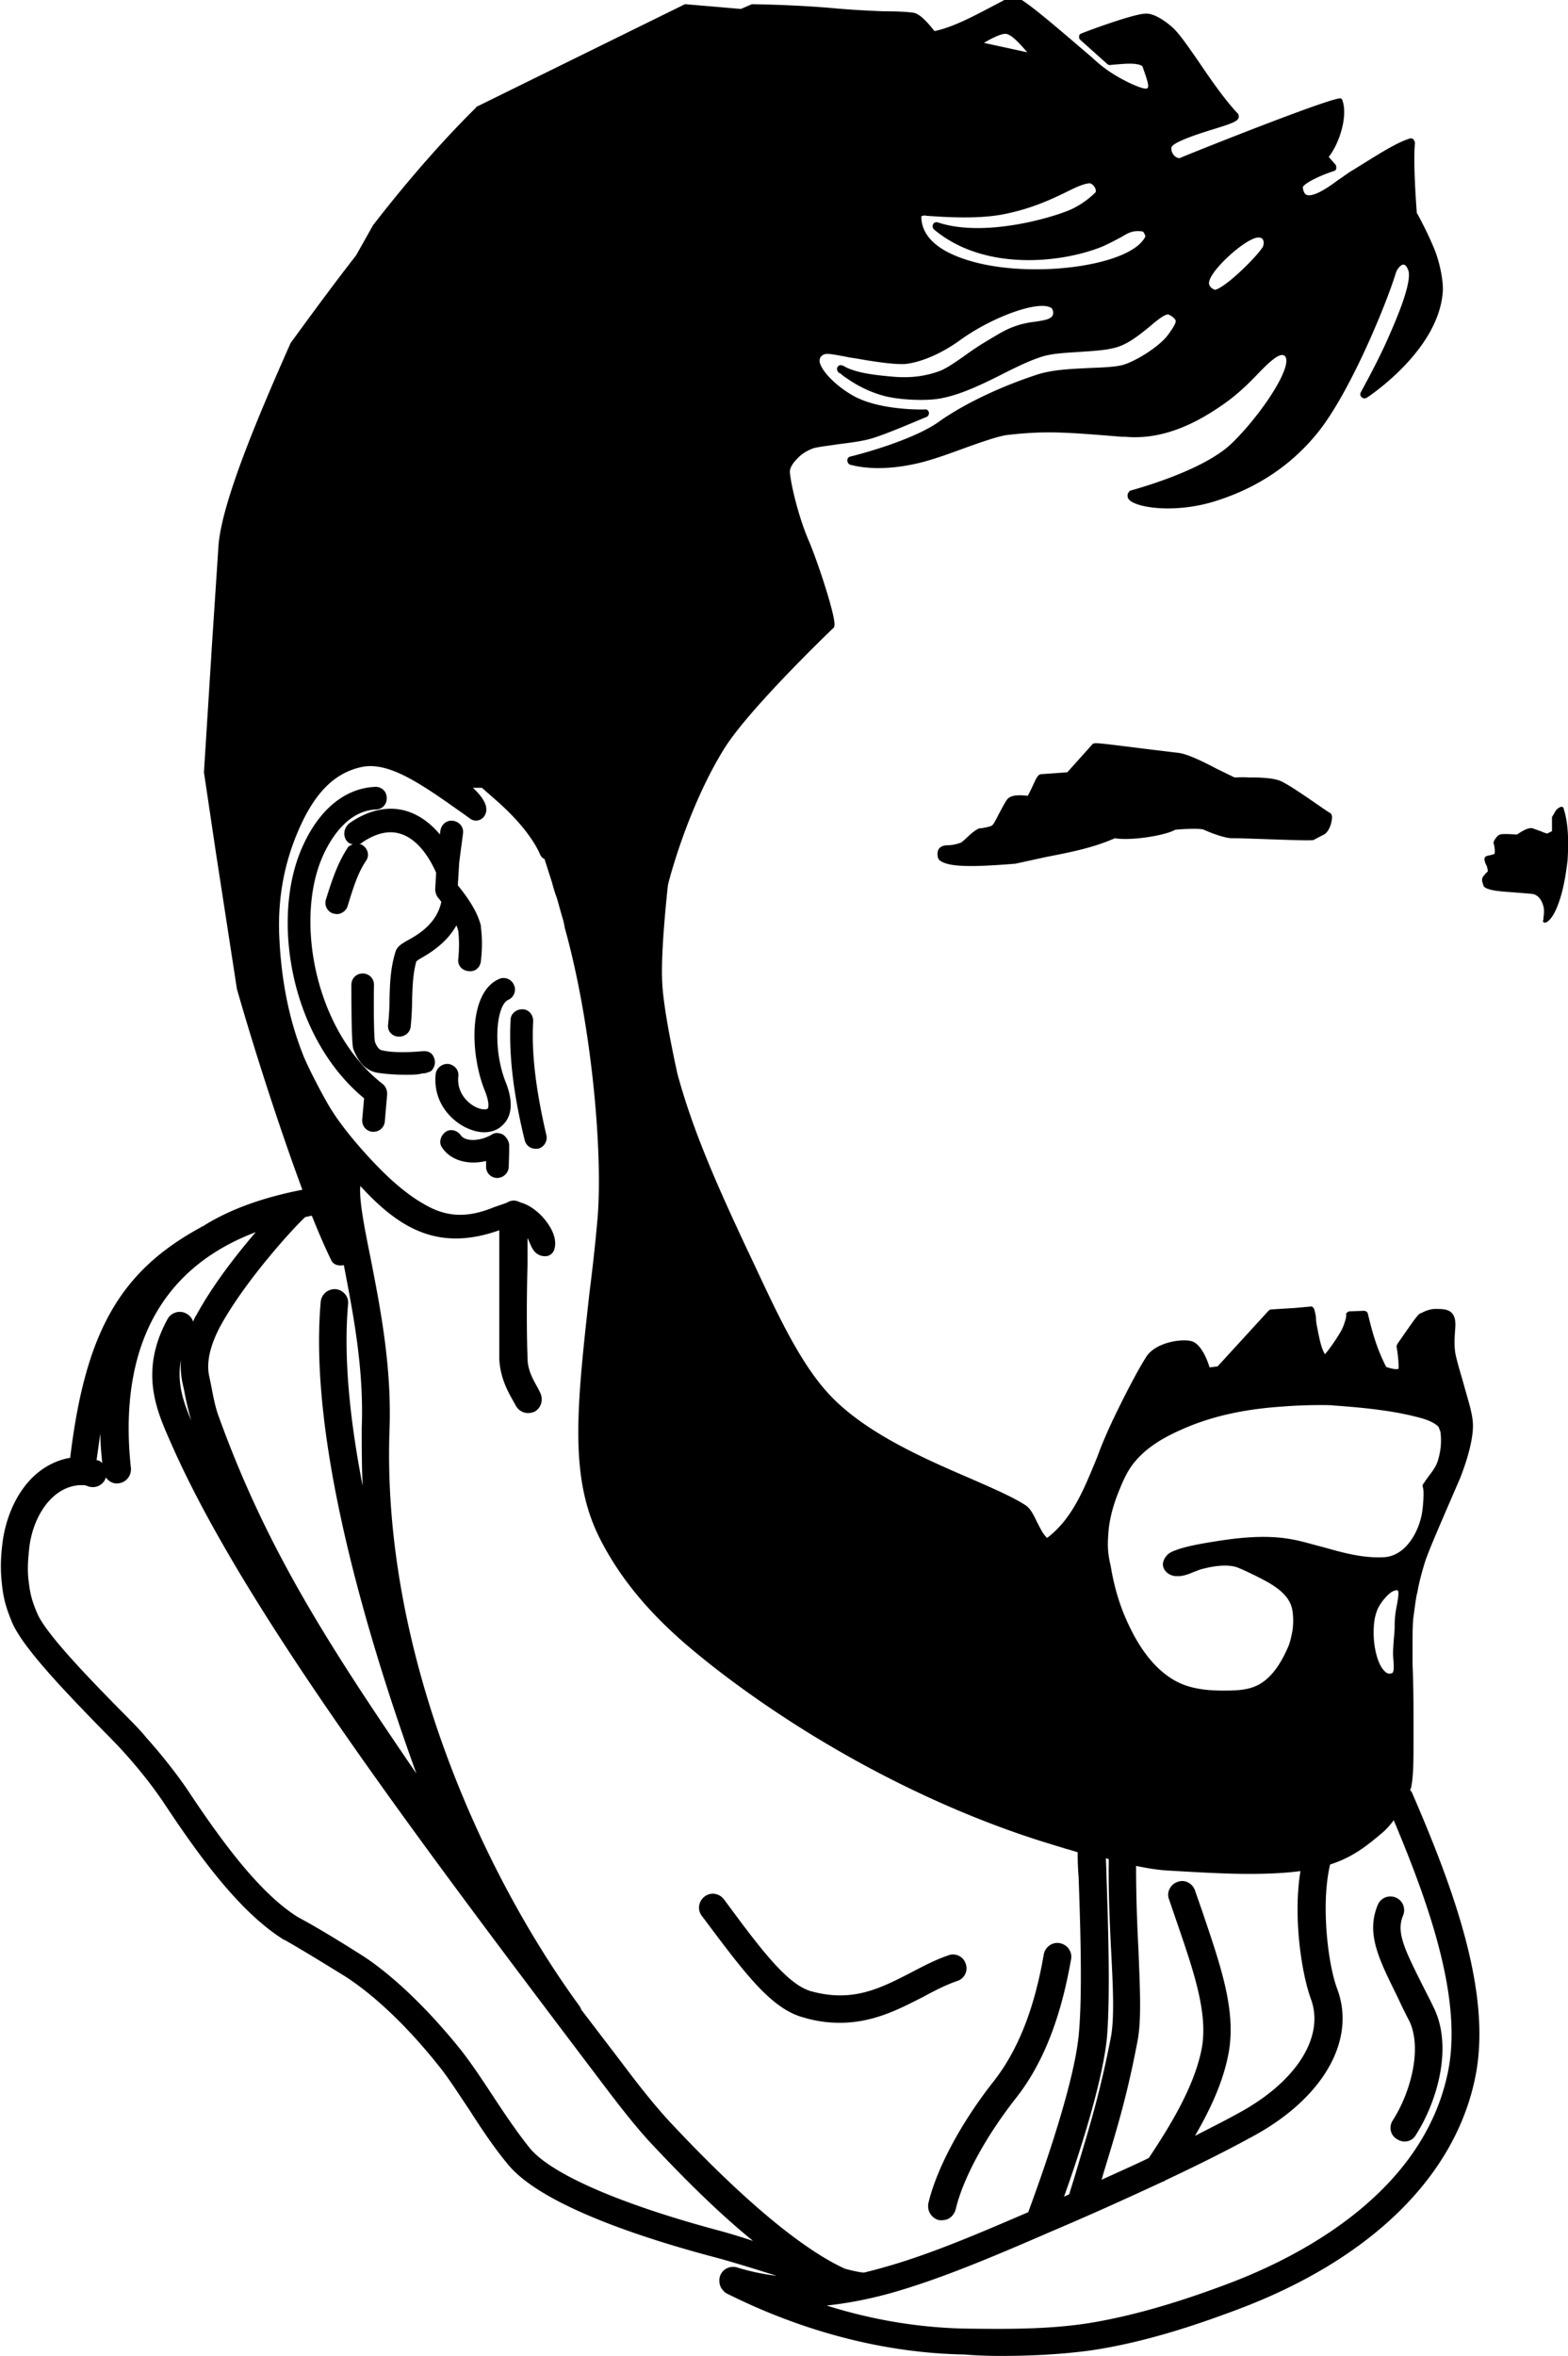<svg xmlns="http://www.w3.org/2000/svg" viewBox="0 0 332.9 500" xmlns:v="https://vecta.io/nano"><path d="M203.3 420.4c1.5-.5 2.3-2.2 1.7-3.7-.5-1.5-2.2-2.3-3.7-1.7-2.9 1-5.5 2.4-8 3.7-6.6 3.4-12.4 6.3-21.1 3.9-5-1.4-10.6-8.8-18.2-19.1l-.3-.4c-1-1.3-2.8-1.6-4.1-.6s-1.6 2.8-.6 4.1l.3.4c8.7 11.6 14.4 19.4 21.4 21.2a26.35 26.35 0 0 0 7.6 1.1c7.1 0 12.6-2.9 17.7-5.5 2.4-1.3 4.7-2.5 7.3-3.4zm9 79.6c6.4 0 13-.3 19.5-1.2 12-1.8 23.3-5.8 30.8-8.6 28.3-10.6 46.3-28.2 50.6-49.3 3.6-17.5-4.3-39.4-13.4-60.4-.1-.3-.3-.4-.4-.6 0-.2.2-.4.2-.6.5-2.3.5-5.8.5-9.5v-4.3c0-3.2 0-7.6-.2-12.1v-.5-2.5-2c0-1.9 0-4.3.3-6 .3-2.4.6-4.3.7-4.3.3-2.1 1.3-5.6 1.8-7.1 1.1-3 2.9-7.1 4.4-10.6l2.9-6.7c2.7-6.9 2.8-10.5 2.7-11.7-.1-2-.9-4.5-1.8-7.7-.5-1.9-1.2-4-1.8-6.5-.4-1.8-.3-3.5-.2-5.1.1-1.3.2-2.4-.2-3.3-.6-1.5-2.1-1.6-3.7-1.6h-.3c-1 0-2.1.4-3 .9-.5 0-1.2 1-5 6.5-.1.2-.2.4-.2.6.4 2.2.5 4.4.4 4.7-.3.2-1.5 0-2.6-.4-2-3.9-2.9-7.2-3.8-10.9l-.1-.4c-.1-.4-.4-.6-.9-.6l-2.9.1c-.3 0-.6.2-.8.5v.5c0 .5-.6 2.4-1.1 3.2-.9 1.6-2.5 3.9-3.4 4.9-.8-1.2-1.2-3.4-1.7-5.9l-.1-.5c0-.3-.1-.6-.1-1 0-.7-.2-1.5-.4-2.2-.2-.4-.5-.6-.9-.5l-3.3.3-4.9.3c-.2 0-.4.1-.6.3L258.5 290l-1.7.2c-.5-1.7-1.9-5.2-4-5.6-2.3-.5-7.5.4-9.4 3.3-2 3.1-5.1 9.2-7.2 13.6-1.2 2.6-2.3 5.1-3.2 7.6-2.9 7.1-5.4 13.3-10.7 17.3a6.98 6.98 0 0 1-1.3-1.8c-.3-.5-.5-1-.8-1.5-.7-1.5-1.4-2.9-2.4-3.6-2.6-1.7-6.7-3.5-11.5-5.6-10-4.3-22.4-9.7-30-17.7-6.2-6.5-11-16.8-16.1-27.7l-1.8-3.8c-5.8-12.4-11.3-24.6-14.6-36.9 0-.1-2.9-12.8-3.2-19.2-.4-6.6 1.2-20.6 1.2-20.7 0-.2 3.9-15.8 11.7-28.6 5.1-8.5 22.9-25.5 23.4-26 .1 0 .2-.2.2-.3.7-1.3-3.7-14.4-5.5-18.5-2-4.7-3.6-11.2-3.9-14.2-.1-1.1.9-2.3 1.6-3 .9-1 2.3-1.8 3.5-2.2 1.2-.3 3.1-.5 5-.8 2.3-.3 5-.6 7.1-1.2 3.5-1 11.4-4.5 11.8-4.6.4-.2.6-.6.5-1s-.4-.7-.9-.6c-.1 0-9.6.3-15.3-3-3.8-2.2-6.7-5.3-7-7.2 0-.5.1-.9.5-1.2.7-.6 1.3-.5 5.1.2.8.2 1.8.3 2.9.5 0 0 7.6 1.4 10.1 1 3.5-.5 7.7-2.4 11.5-5.2 6.6-4.7 15.9-8.1 18.8-6.8.5.2.6.5.7 1 .1 1.4-1.2 1.7-4 2.1-.9.1-1.9.3-2.7.5-2.9.8-4.4 1.8-6.6 3.1l-1 .6c-1.5.9-3 1.9-4.5 3-2 1.4-3.9 2.7-5.2 3.2-3.2 1.2-6.5 1.6-10.5 1.2-3.3-.3-7-.7-9.6-2-.3-.2-.6-.4-1.1-.4-.3 0-.6.3-.7.7 0 .3.1.7.4.9.2.1.3.2.4.2l.3.3c1.4 1 4.5 3.3 9.2 4.5 2.9.7 7 .9 9.7.7 4.9-.3 10.6-3.1 15.7-5.7 2.6-1.3 5.1-2.5 7.2-3.2 2.4-.9 5.5-1 8.4-1.2 2.7-.2 5.7-.3 8.1-1 2.6-.8 4.9-2.7 7-4.4 1.5-1.3 3.5-2.9 4.1-2.5.8.4 1.2.8 1.4 1.2.1.5-.4 1.3-1 2.2-.2.2-.3.5-.5.7-1.7 2.5-7.1 5.9-9.9 6.6-1.7.4-4.2.5-6.9.6-3.7.2-7.9.3-11.4 1.5-7.6 2.5-15.4 6.2-20.7 10-6 4.2-18.6 7.3-18.7 7.3-.4.1-.6.4-.6.8s.2.7.5.9c.2 0 5.2 1.8 14.1-.2 2.8-.6 6.5-1.9 10-3.2 3.9-1.4 7.6-2.7 9.5-2.9 8.1-.9 11.9-.6 24.2.4h.7c8.9.8 16.5-3.8 21.4-7.3 2.5-1.8 4.7-3.9 6.6-5.9 2.4-2.5 4.8-4.8 5.8-4 .2.1.3.3.4.8.3 3.3-6.1 12.5-11.6 17.8-6.2 6-21.2 9.9-21.4 10-.2 0-.3.1-.4.3-.4.4-.4 1-.1 1.5 1.3 1.9 10.4 3.3 19.5.1l.3-.1c7.9-2.7 14.6-7.2 19.8-13.4 7.1-8.3 15.1-27.9 17.1-34.4.2-.8.8-1.6 1.4-1.9.2-.1.3 0 .5 0 .4.2.8 1 .9 1.6.4 3.2-3.1 11-4.5 14.2-2.5 5.6-5.7 11.2-5.7 11.3a.78.78 0 0 0 .2 1c.3.3.7.3 1.1.1.6-.4 15.1-10 16.1-22.3.2-2.1-.5-5.9-1.6-8.8-1.3-3.3-3.4-7.3-3.9-8.1-.1-1.4-.8-10.4-.4-14.8 0-.3-.1-.5-.3-.8-.2-.2-.5-.3-.8-.2-2.6.8-6.1 3-9.5 5.1l-2.4 1.5c-1.1.6-2.2 1.5-3.3 2.2-2 1.5-4.1 2.9-5.7 3.2-1.1.2-1.6-.2-1.8-1.6 0-.7 3.2-2.4 6.6-3.5.3-.1.5-.3.5-.6s0-.6-.2-.8l-1.4-1.6c2.3-2.9 4.1-8.7 2.9-12 0-.2-.2-.3-.3-.4-1.1-.7-33.8 12.4-34.1 12.6-.4.2-1-.2-1.1-.3-.5-.4-.9-1.1-.8-1.9.3-1.2 6.4-3.1 9-3.9 4.2-1.3 5.1-1.7 5.3-2.5 0-.3 0-.7-.3-.9-2.8-3-5.7-7.2-8.2-10.9-2.3-3.3-4.2-6.1-5.7-7.4-.8-.7-3.6-3-5.7-2.8-2.7.1-13.1 4-13.5 4.2-.3.1-.5.3-.5.6s0 .6.3.8l5.7 5.1c.2.2.4.2.6.2l1-.1c2.5-.2 4.5-.4 5.8.3l.1.2c.6 1.8 1.4 3.8 1.1 4.4 0 0 0 .1-.3.2-.9.2-6-2-9.6-4.9-.8-.6-2-1.8-3.6-3.1-8.5-7.3-13.3-11.3-14.9-11.6h-.6L212.3.5c-5 2.6-9.6 5.2-13.9 6.1-.9-1.1-2.9-3.7-4.5-3.9-1.4-.2-3.4-.3-6.1-.3-3-.1-6.7-.3-10.2-.6-8.5-.8-17.6-.9-17.7-.9h-.3l-2.3 1-11.7-1c-.2 0-.3 0-.4.1l-43.9 21.6c-.1 0-.2.1-.2.2-7.2 7.1-14.7 15.7-21.9 25l-3.6 6.4c-3.9 5-8 10.5-13.9 18.6-7.1 16-14.5 33.6-15.3 42.8L45 136.9l-1.7 27 2.5 16.8 4.5 29.2c3.6 12.6 9.1 29.7 13.9 42.6-8.2 1.6-15.4 4.1-21.2 7.8-.2 0-.3.1-.4.2-17.1 9.3-24.5 22.2-27.7 48.9-.2 0-.4.1-.6.1-8.9 2-13 11.1-13.8 18.2-.4 3.2-.4 5.8-.1 8.4.3 3.1.9 5.2 2.2 8.3 2.3 5.3 10.9 14.3 19.5 23.1 2 2 3.8 3.9 4.4 4.6 3.5 3.9 6.1 7.3 8.2 10.4 7.8 11.8 16.3 23.4 25.6 29.2h.1c4.6 2.6 11.8 7.1 12.8 7.7 3.6 2.3 11 7.8 20 19.1 2.1 2.6 4.1 5.8 6.4 9.2 2.5 3.9 5.2 8 8.2 11.6 6.9 8.5 27.8 15.5 44.1 19.8 2.6.7 6.3 1.8 10.1 3l2.9.9c-3.4-.4-6.2-1.1-8.5-1.8-1.6-.4-3.2.5-3.6 2.1-.2.9 0 1.8.4 2.4.3.4.7.9 1.2 1.1 16.2 8.1 33.5 12.6 50.3 12.9 2.5.2 5 .3 7.6.3zm54.8-449.6c.6 0 .9.2 1 .4.3.5.2 1.2 0 1.6-1.1 1.9-7.7 8.5-10.1 9.1-.1 0-.4-.1-.8-.4-.4-.4-.6-.8-.5-1.2.3-2.6 7.7-9.3 10.4-9.5zM213.7 7.2c1.3.3 3.1 2.4 4.4 3.9l-9.2-2c1.5-.9 3.8-2.1 4.8-1.9zm-17 38.6c3.1.2 10.5.8 16.2-.3 5.8-1.1 10.1-3.1 13.2-4.6 2.2-1.1 3.9-1.9 5.2-2 .4 0 .9.4 1.2 1 .2.4.2.9 0 1-1.2 1.2-2.8 2.4-4.6 3.3-2.6 1.4-18.3 6.5-28.8 3-.4-.1-.8 0-1 .4s-.1.8.2 1.1c10.7 9 27.3 7.1 35.8 3.6 1.8-.8 3-1.5 4-2 1.6-1 2.5-1.4 4.3-1.2.2 0 .5.2.6.6.2.3.2.6 0 .8-3.5 6.1-24.6 8.8-37.6 4.7-4.5-1.4-9.8-4.1-9.8-9.3.5-.2.8-.2 1.1-.1zm38.7 278.6c.3-2.5 1-5.2 2.3-8.3.8-2 1.6-3.7 2.7-5.2 3.1-4.1 7.6-6.3 11.6-8 6-2.5 12.7-3.9 20.5-4.4 2.4-.2 5.4-.3 7.9-.3 1.1 0 2.1 0 2.9.1 5.7.4 11.6 1 16.6 2.2l.4.1c1.7.4 3.9 1 5.1 2.2.1.2.3.8.4 1 .3 2.1.1 4.1-.5 6.1-.4 1.4-1.3 2.5-2.2 3.7-.3.4-.6.9-.9 1.3-.2.2-.2.5-.1.8.3.9 0 4.4-.2 5.4-.6 3.7-3.3 9.2-8.2 9.4-4.3.2-8.4-.9-12.6-2.1-2.4-.6-4.9-1.4-7.4-1.8-5.4-.9-11.2-.2-16.1.6-1.2.2-5.2.8-7.7 1.7-.8.3-1.8.6-2.4 1.5-.6.8-.8 1.7-.4 2.5.4.9 1.5 1.6 2.6 1.6 1.4.1 2.6-.4 3.8-.9.6-.2 1.2-.5 1.7-.6 3-.8 5.3-.9 7-.5.8.2 3.3 1.4 4.5 2 3 1.5 7.2 3.6 7.7 7.4.2 1.2.2 2.8 0 4.2-.2 1-.5 2.6-1 3.6-1 2.3-2.7 5.5-5.3 7.3-2.4 1.7-5.2 1.8-8.4 1.8-3.6 0-7.3-.4-10.4-2.2-4.3-2.5-7.7-7-10.5-13.6-1.4-3.3-2.4-7-3-10.7-.7-2.9-.7-4.6-.4-7.9zm60.4 27.5c.2 2.3.1 3.1-.3 3.2-.5.2-1 .1-1.4-.3-1.8-1.5-2.9-6.5-2.3-10.8.1-.8.3-1.5.6-2.3.6-1.4 1.6-2.6 2.6-3.5.6-.5 1.2-.7 1.5-.7h.2c.4.2.1 1.8-.1 3-.3 1.4-.5 2.9-.5 4.5 0 1-.1 2-.2 3.1-.1 1.5-.2 2.8-.1 3.8zm-40.6 53.6l-1.5-4.3c-.5-1.5-2.2-2.4-3.7-1.8-1.5.5-2.4 2.2-1.8 3.7l1.5 4.4c3.8 11 6.7 19.6 5.5 26.9-1.5 8.4-7 17.1-11.3 23.6-3.1 1.5-6.5 3-10 4.6 0-.3.2-.5.2-.8 2.8-9.2 5.1-16.5 7.4-28.6.9-4.7.5-11.5.2-19.5-.3-5.5-.5-11.5-.5-17.7 2.4.5 4.8.9 7 1 6.7.4 12.3.7 16.9.7 4.4 0 8-.2 11-.6-1.6 9.6.2 21.6 2.2 27.1 3 8-3 17.6-15.4 24.3-2.9 1.6-5.9 3.1-9.2 4.8 3.2-5.5 6.1-11.6 7.2-17.9 1.5-8.9-1.7-18.1-5.7-29.9zm-20.3-7.7c0-1.2-.1-2.4-.1-3.4.2 0 .4.1.6.2-.1 6.8.2 13.4.5 19.4.4 7.6.7 14 0 18.1-2.3 11.9-4.5 19-7.2 28-.5 1.8-1.1 3.6-1.7 5.6-.4.2-.7.3-1.1.5 3-8.3 8.1-23.9 9.1-33.6.8-9.4.2-25.9-.1-34.8zM77 315.4c-2.7-13.9-4.1-27.3-3.1-38.6.2-1.6-1-3-2.6-3.2-1.6-.1-3 1-3.2 2.6-2.6 28.8 9.3 69.7 20.3 100.2-18.8-27.5-31.8-47.7-41.9-75.6-.8-2.1-1.2-4.3-1.7-6.9l-.4-1.9c-.6-2.9.2-6.4 2.3-10.4 5.2-9.6 15.5-20.9 18.1-23.3l1.4-.3c1.6 4 3.1 7.4 4.2 9.6.5.9 1.6 1.1 2.6.9 1.9 9.9 4.3 21.9 3.8 34.5 0 4.3 0 8.4.2 12.4zm-55.7-11.2c0 2 .2 4.1.4 6.3-.3-.3-.6-.5-1-.6h-.2l.8-5.7zm132.1 169.4c-21.5-5.7-36.5-12.2-41-17.8-2.8-3.5-5.4-7.4-7.9-11.2-2.3-3.5-4.5-6.8-6.7-9.6-9.6-11.9-17.5-17.9-21.4-20.3-1.1-.7-8.2-5.2-13.1-7.8-8.4-5.2-16.7-16.8-23.8-27.5-2.3-3.3-5.1-6.9-8.6-10.8-.6-.8-2-2.3-4.7-5-5.7-5.8-16.3-16.5-18.3-21.2-1.1-2.6-1.5-4.1-1.8-6.7-.3-2.2-.2-4.3.1-7.1.6-5.6 3.8-11.9 9.3-13.2.5-.1 1-.2 1.4-.2h.2.7c.3 0 .5.1.8.2 1.5.6 3.2-.1 3.8-1.6 0 0 0-.2.1-.2.6.8 1.6 1.4 2.7 1.2 1.6-.2 2.7-1.6 2.6-3.2-2-18.3 1.4-40.6 26.5-50.1-4.3 5-9.3 11.5-12.6 17.6-.3.4-.5.9-.7 1.4-.2-.7-.7-1.3-1.4-1.7-1.4-.8-3.2-.3-4 1.1-6.1 11.1-2.3 19.5.4 25.7l.4.9c15.5 35.2 52.2 83.7 91 135 3.1 4.1 6.6 8.7 10.2 12.7 8.2 8.8 15.6 16 22.3 21.4a139.07 139.07 0 0 0-6.5-2zM38.7 293.3l.4 1.8c.4 2.2.9 4.3 1.5 6.4-1.6-3.8-3.1-7.9-2.2-12.9-.1 1.6 0 3.1.3 4.7zM142 450.1c-3.4-3.7-6.9-8.2-9.9-12.2l-8.7-11.4c-.1-.3-.2-.5-.4-.8-20.6-28.2-42-75.2-40.3-122.3.5-13.7-2.1-26.5-4.1-36.8-1.2-5.9-2.4-12-2.1-14.9 8.5 9.3 16.8 13.9 29.5 9.4v7.1 20.2c.2 4 1.8 6.9 3 9l.5.9a3 3 0 0 0 2.6 1.6c.5 0 .9-.1 1.4-.3 1.4-.8 1.9-2.5 1.2-4l-.5-1c-1-1.8-2.2-3.8-2.2-6.4-.2-5.7-.2-12.6 0-19.9v-5.6c0 .2.2.3.2.5.3.6.5 1.2.8 1.7.7 1.3 1.8 1.7 2.6 1.7h.4c.8-.1 1.5-.7 1.7-1.5.8-2.7-1.4-5.6-2.4-6.7-.6-.7-2.5-2.6-4.8-3.2-.4-.2-.9-.4-1.4-.4h0c-.6 0-1.1.2-1.6.5l-2.6.9c-5.6 2.3-10 2.2-14.8-.6-3-1.7-6-4.1-9.2-7.3-2.2-2.2-7.7-8-11-13.5-2-3.4-5-9.3-5.7-11.3-2.9-7.4-4.5-15.7-4.9-24.6-.4-8.7 1.2-16.6 4.7-24.1 3.3-7 7.3-10.8 12.7-12 5.9-1.3 12.9 3.7 21.8 10l1.4 1c.9.6 2 .4 2.7-.3 1.9-2.2-.8-5-2.2-6.3h1.9c.4.3 1 .9 1.4 1.2.3.3.7.6 1 .9 7.4 6.3 9.5 11 9.9 11.9.2.5.5.9 1 1.1l1.6 5c.3 1.1.6 2.2 1 3.2.3 1 .7 2.5 1.1 3.9.3.9.5 1.8.6 2.5 5.9 21.1 8.2 48.9 6.9 62.4-.5 5.6-1.1 10.7-1.7 15.5-2.7 24.4-4.3 39.2 2.5 52.2 4.1 7.9 9.8 14.8 17.7 21.7 2.8 2.4 6 5 9.9 7.9 20.3 15.1 43.8 27.2 66 34.2l5.2 1.6.4.1 2 .6c0 1.2 0 2.9.2 5.2.3 8.7.9 25 0 33.8-1.2 11.9-9.6 34.4-10.7 37.4-9.8 4.2-20.8 9-31 11.8-1.4.4-2.6.7-3.8 1h-.3c-1-.1-2.3-.4-3.8-.8-9.2-4.2-22-14.9-37.4-31.4zm47 36.6c10.7-3 22.1-7.9 32.1-12.2l1.6-.7c9.2-3.9 17.1-7.5 24.2-10.8.2 0 .4-.2.6-.3 7-3.3 13-6.3 18.3-9.2 15.1-8.1 22.2-20.5 18.1-31.4-2-5.3-3.5-18.1-1.5-26.4 4.4-1.4 7.4-3.6 10.8-6.5 1-.8 1.9-1.8 2.7-2.9 8 19 14.6 38.5 11.5 53.5-5.3 25.8-31.7 39.3-47 45-7.2 2.7-18.2 6.5-29.6 8.3-8.6 1.3-17.5 1.2-25.9 1.1-9.7-.2-19.6-1.8-29.4-4.9 3.9-.4 8.4-1.2 13.5-2.6zm10.4-15.5h.6c1.4 0 2.5-.9 2.9-2.3 1.5-6.4 6.2-15.2 12.7-23.5 5.8-7.3 9.6-17 11.8-29.6.3-1.6-.8-3.1-2.4-3.4s-3.1.8-3.4 2.4c-2 11.6-5.5 20.4-10.7 27-7 8.9-12.1 18.6-13.8 25.8-.3 1.7.7 3.2 2.3 3.6zm99.8-42.3c2.8 5.8.3 15.2-3.5 21.1-.9 1.4-.5 3.2.9 4 .5.3 1 .5 1.6.5 1 0 1.9-.5 2.4-1.4 4.6-7.2 7.8-18.6 3.9-26.8-.9-1.9-1.8-3.6-2.6-5.2-3.8-7.6-5.5-11.1-4-14.6.6-1.5-.1-3.2-1.6-3.8s-3.2.1-3.8 1.6c-2.5 6.1.2 11.4 4.2 19.5.7 1.5 1.5 3.2 2.5 5.1z"/><path d="M272.2 165.9c-1.4-.7-3.4-.8-5.4-.9h-1.6c-1.6-.1-2.6 0-3.1 0l-3.7-1.8c-.6-.3-5.7-3.1-8.1-3.4l-6.6-.8c-9.6-1.2-11-1.4-11.5-1.2-.2 0-.3.2-.4.3l-5.2 5.8-5.5.4c-.4 0-.7.3-.9.6l-.3.5c-.6 1.3-1.2 2.6-1.7 3.5-2.5-.3-3.8 0-4.4.8-.5.7-1 1.7-1.6 2.8s-1.1 2.3-1.6 2.7c-.3.2-1.5.5-2.5.6-.2 0-.3 0-.4.1-1 .5-1.6 1.1-2.9 2.3l-.7.6c-1.1.4-2 .6-3.2.6-.3 0-1.4.2-1.7 1-.2.4-.2 1.1-.1 1.4 0 .3.2.6.4.8 1.2.9 3.4 1.2 6.7 1.2 2.5 0 5.7-.2 9.4-.5l6.4-1.4c5.1-1 9.9-1.9 14.7-4 3.4.6 10.8-.6 12.8-1.8 1-.1 5.1-.4 6.1 0 .4.2 4.1 1.8 6 1.8 1.7 0 4.5.1 7.3.2 5.6.2 9 .3 9.8.2.1 0 .2 0 .3-.1l2.3-1.2c1.1-.9 1.5-2.7 1.5-3.6 0-.4-.2-.8-.5-.9-1.4-.9-2.8-1.9-4.1-2.8-2.1-1.4-4.1-2.8-6-3.8zm-159 50.8c0-1.4-1-2.5-2.3-2.5-1.4 0-2.5 1-2.5 2.3-.4 7.4.6 15.7 3 25.5.3 1.1 1.2 1.8 2.3 1.8h.5c1.3-.3 2.1-1.6 1.8-2.9-2.2-9.4-3.2-17.3-2.8-24.2zm-5.3-4.5c1.2-.5 1.8-2 1.2-3.2-.5-1.2-2-1.8-3.2-1.2-6.5 2.9-6.1 15.9-3 23.6 1.1 2.7.8 3.8.6 3.9-.2.2-1.2.3-2.6-.4-1.9-1-3.9-3.2-3.6-6.4.2-1.4-.8-2.5-2.1-2.7-1.3-.1-2.5.8-2.7 2.1-.6 5.7 2.9 9.6 6.2 11.3 1.4.7 2.8 1.1 4.1 1.1 1.5 0 2.9-.5 3.9-1.5 1.5-1.4 2.7-4.1.6-9.3-2.7-6.9-2-16.1.6-17.3zm-34.4-33.9c.3.5.8.8 1.4.9-.5.2-1 .4-1.2.9-2 3.1-3.2 6.6-4.5 10.8-.4 1.3.3 2.6 1.6 3 .2 0 .5.1.7.1 1 0 2-.7 2.3-1.7 1.4-4.6 2.3-7.2 3.9-9.6.8-1.1.4-2.6-.7-3.3-.2-.2-.5-.2-.7-.3.2 0 .4-.1.6-.3 2.8-1.9 5.5-2.6 7.9-1.9 3 .8 5.7 3.7 7.7 8.1 0 0 0 .1.1.2l-.2 3.5c0 .6.2 1.2.5 1.7.3.3.5.6.8 1-1 4.7-5 7-7.2 8.2-1.2.7-2.1 1.2-2.5 2.3-1.1 3.5-1.2 6.6-1.3 10 0 1.8-.1 3.6-.3 5.5-.2 1.4.8 2.5 2.1 2.6h.3c1.2 0 2.3-.9 2.4-2.2.2-2.1.3-4 .3-5.9.1-2.9.2-5.4.9-7.9.1 0 .3-.2.4-.3 1.9-1.1 5.8-3.2 8.1-7.3.2.4.3.9.4 1.2.2 1.9.2 3.9 0 5.9-.2 1.4.8 2.5 2.2 2.6 1.4.2 2.5-.8 2.6-2.2.3-2.4.3-4.8 0-7.1v-.3c-.6-2.5-2.2-5.3-4.9-8.6l.3-4.9.8-6.1c.2-1.4-.8-2.5-2.1-2.7-1.4-.2-2.5.8-2.7 2.1l-.1.8c-2.1-2.5-4.5-4.2-7.2-5-3.8-1.1-8-.2-12 2.6-1.2 1-1.4 2.5-.7 3.6zm16.4 44.8h-.3c-1 .1-5.7.5-8.5-.2-.2 0-.9-.2-1.5-1.8-.2-1-.3-7.1-.2-12.1 0-1.4-1.1-2.4-2.4-2.4h0c-1.4 0-2.4 1.1-2.4 2.4 0 12.1.3 13.2.4 13.6 1 2.7 2.6 4.5 4.8 5 .8.2 3.6.5 6.3.5 1.3 0 2.6 0 3.6-.3h.4 0c.8-.2 1.5-.4 1.7-.8.6-.8.7-1.8.3-2.6-.3-.9-1.2-1.4-2.2-1.3zM68.4 182c1.6-3.7 5.2-9.9 11.4-10.2 1.4 0 2.4-1.2 2.3-2.5 0-1.4-1.2-2.4-2.5-2.3-6.5.3-12.1 5-15.6 13.2-6.4 14.9-2.4 39.9 13.3 52.9l-.4 4.5c-.1 1.4.9 2.5 2.2 2.6h.2c1.2 0 2.3-.9 2.4-2.2l.5-5.8c0-.8-.3-1.6-.9-2.1-14.4-11.2-18.7-34.6-12.9-48.1zm38.4 58.8c-.8-.4-1.7-.5-2.4 0-2.6 1.5-5.7 1.5-6.6.1-.8-1.1-2.3-1.4-3.3-.6s-1.4 2.3-.6 3.3c1.8 2.7 5.5 3.7 9.3 2.8v1c-.1 1.4.9 2.5 2.2 2.6h.2a2.48 2.48 0 0 0 2.4-2.2l.1-3.2v-1.7c-.1-.8-.6-1.6-1.3-2.1zM332 171.7c0-.2-.1-.3-.2-.4-.5-.3-1.4.5-1.6.9s-.7 1.2-.7 1.2v.2 2.8l-1 .5c-.3 0-1.1-.4-1.7-.6l-1.4-.5c-1-.3-2.7.9-3.3 1.3-.6 0-2.9-.2-3.6 0s-1.3 1.3-1.4 1.6v.3c.3.9.3 1.9.2 2.2-.1.1-.6.2-.9.3-.6.1-1.1.2-1.2.6-.1.3 0 .9.5 1.8l.2 1c-.4.4-1.1 1.1-1.2 1.5-.2.6.3 1.5.3 1.7l.2.2c1.2.8 3.7.9 6.3 1.1l3.7.3c1.8.2 2.5 2.2 2.6 3.4 0 .5 0 1-.1 1.5 0 .3 0 .5-.1.8 0 .2 0 .3.2.4h.2.2c1.2-.6 2.3-2.5 3.3-6 .6-2.2 1-4.6 1.3-7.1.3-4.6.1-8.2-.8-11z"/></svg>